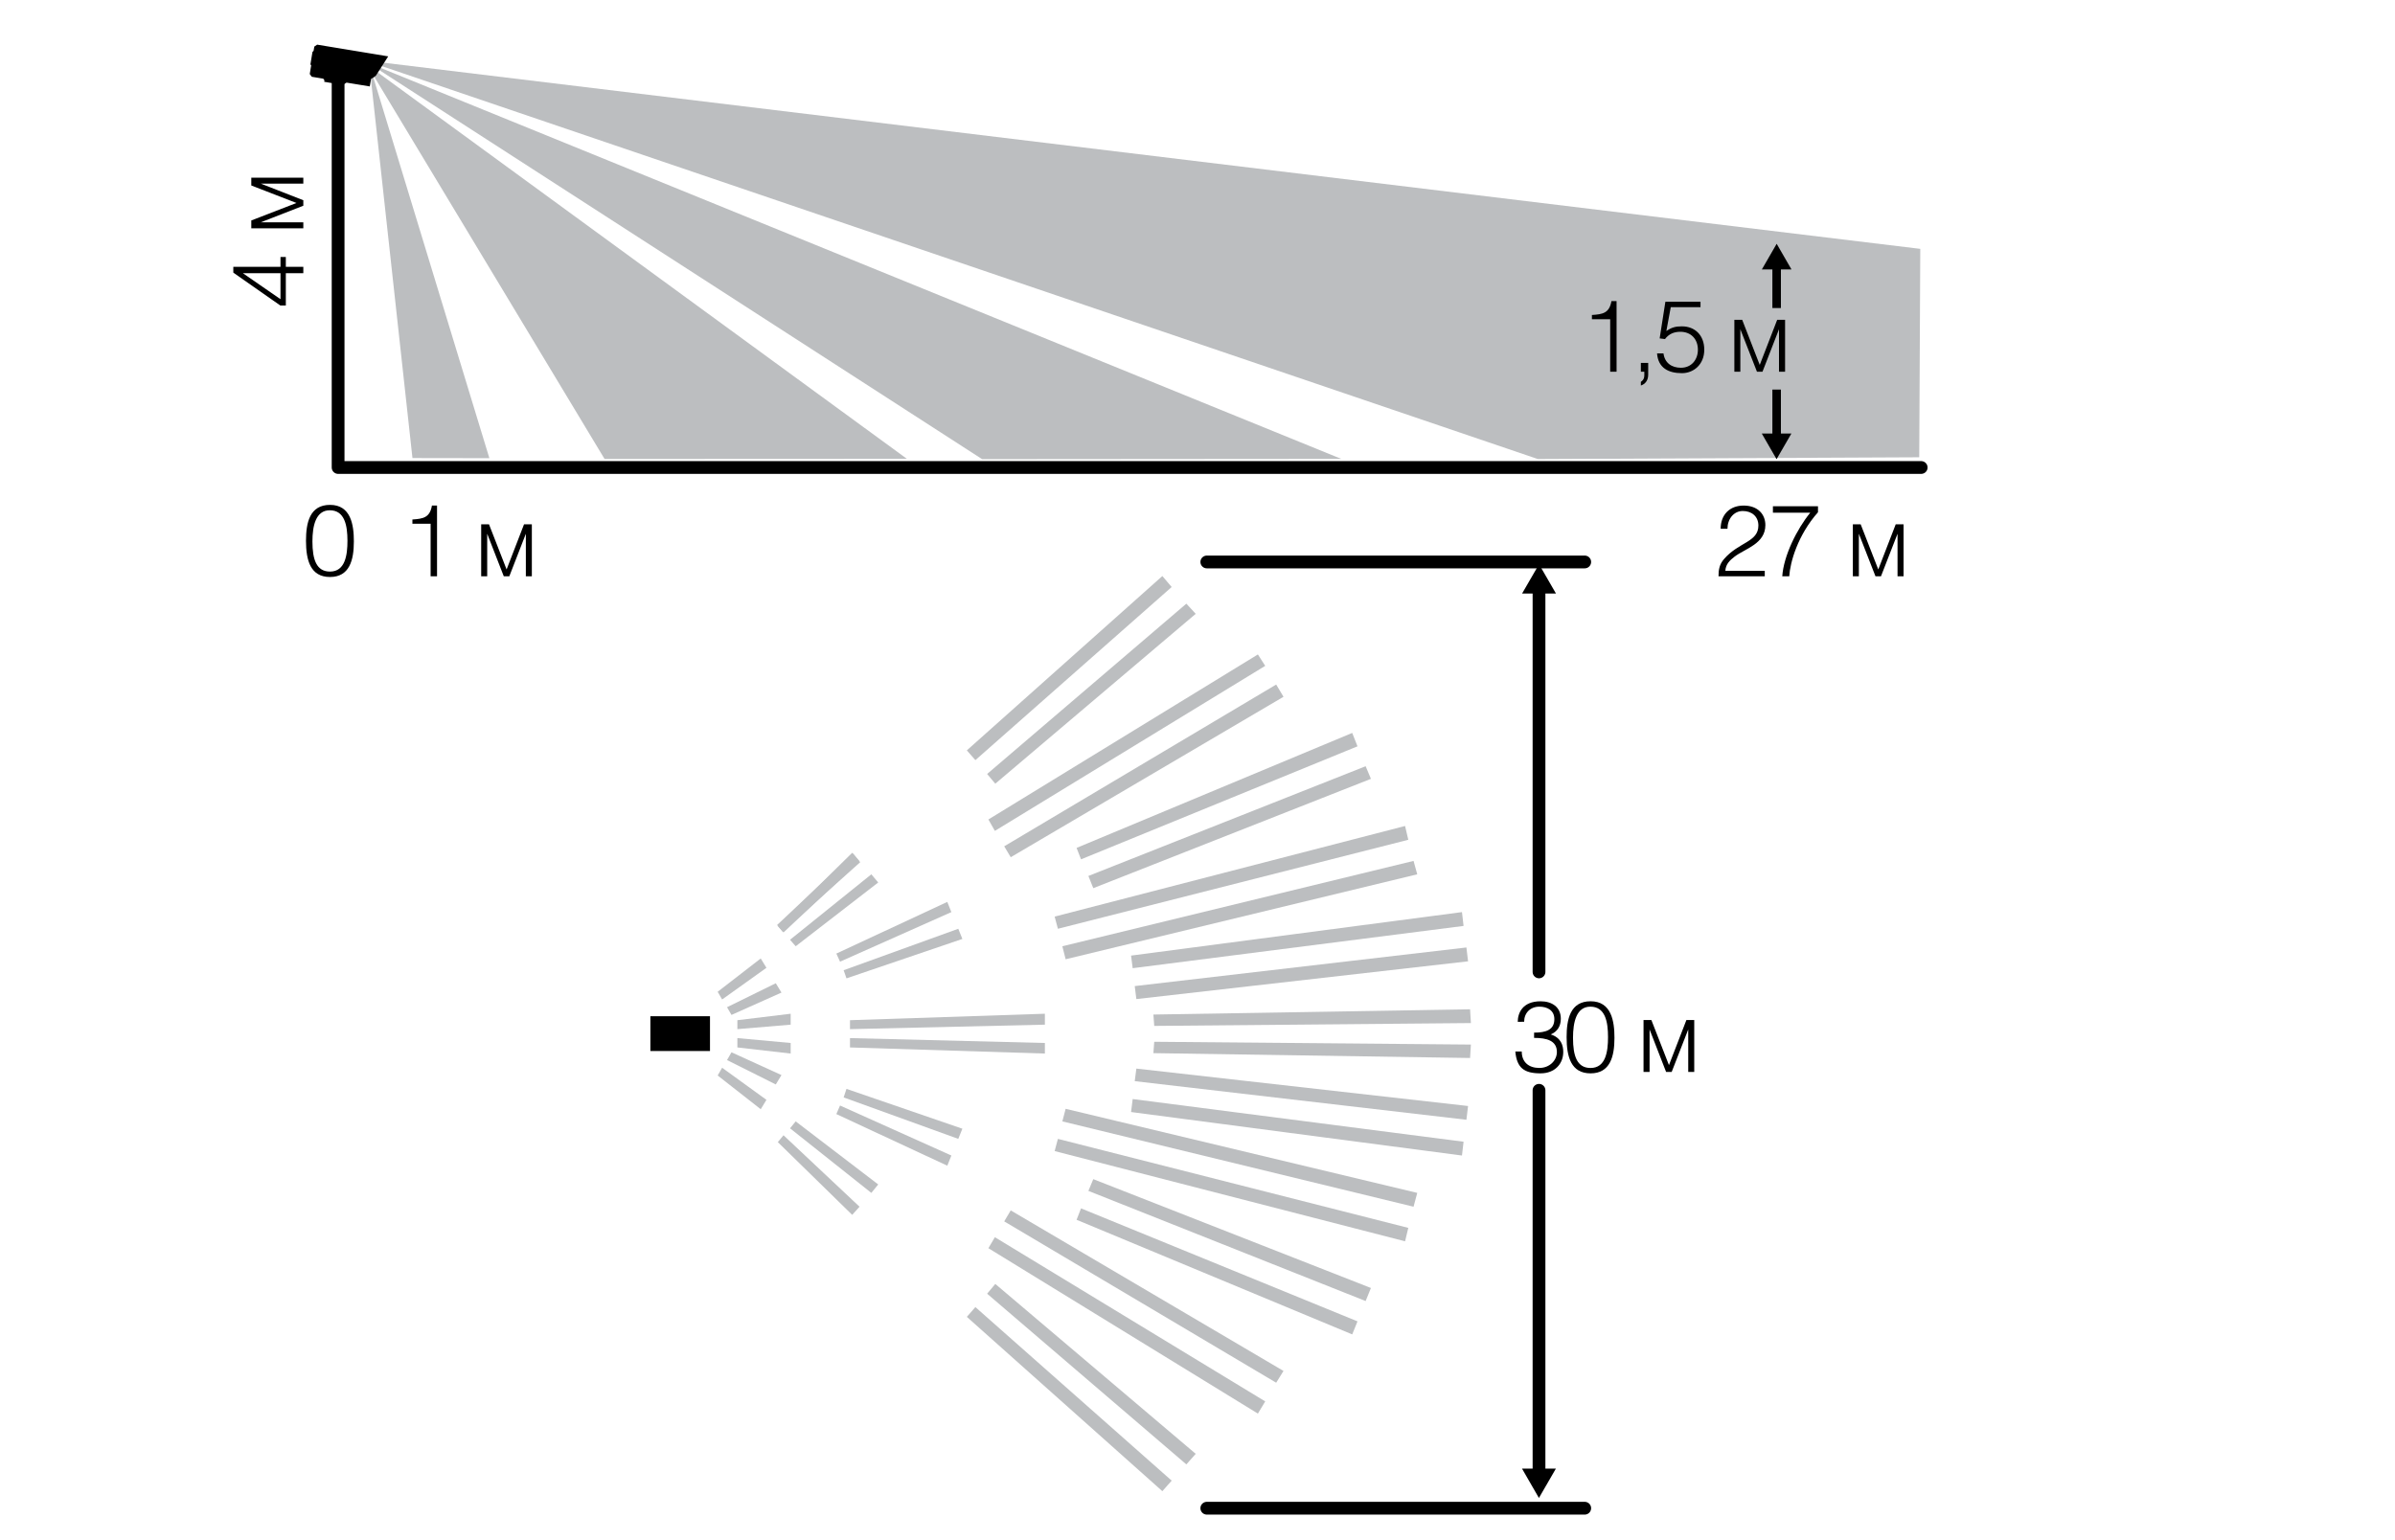 <?xml version="1.0" encoding="utf-8"?>
<!-- Generator: Adobe Illustrator 15.1.0, SVG Export Plug-In . SVG Version: 6.00 Build 0)  -->
<!DOCTYPE svg PUBLIC "-//W3C//DTD SVG 1.1//EN" "http://www.w3.org/Graphics/SVG/1.1/DTD/svg11.dtd">
<svg version="1.1" id="Layer_1" xmlns="http://www.w3.org/2000/svg" xmlns:xlink="http://www.w3.org/1999/xlink" x="0px" y="0px"
	 width="140.643px" height="90.439px" viewBox="0 0 140.643 90.439" enable-background="new 0 0 140.643 90.439"
	 xml:space="preserve">
<g>
	<defs>
		<polygon id="SVGID_1_" points="21.447,3.553 90.312,26.966 112.704,26.861 112.766,14.618 		"/>
	</defs>
	<use xlink:href="#SVGID_1_"  overflow="visible" fill="#BCBEC0"/>
	<clipPath id="SVGID_2_">
		<use xlink:href="#SVGID_1_"  overflow="visible"/>
	</clipPath>
</g>
<g>
	<defs>
		<polygon id="SVGID_3_" points="21.6,3.683 57.678,26.974 78.77,26.958 		"/>
	</defs>
	<use xlink:href="#SVGID_3_"  overflow="visible" fill="#BCBEC0"/>
	<clipPath id="SVGID_4_">
		<use xlink:href="#SVGID_3_"  overflow="visible"/>
	</clipPath>
</g>
<g>
	<defs>
		<polygon id="SVGID_5_" points="21.684,3.761 24.221,26.907 28.738,26.914 		"/>
	</defs>
	<use xlink:href="#SVGID_5_"  overflow="visible" fill="#BCBEC0"/>
	<clipPath id="SVGID_6_">
		<use xlink:href="#SVGID_5_"  overflow="visible"/>
	</clipPath>
</g>
<g>
	<defs>
		<polygon id="SVGID_7_" points="21.544,3.788 35.504,26.963 53.26,26.955 		"/>
	</defs>
	<use xlink:href="#SVGID_7_"  overflow="visible" fill="#BCBEC0"/>
	<clipPath id="SVGID_8_">
		<use xlink:href="#SVGID_7_"  overflow="visible"/>
	</clipPath>
</g>
<rect x="38.317" y="59.82" width="3.251" height="1.792"/>
<rect x="38.317" y="59.82" fill="none" stroke="#000000" stroke-width="0.25" width="3.251" height="1.792"/>
<line fill="none" stroke="#000000" stroke-width="0.75" stroke-linecap="round" stroke-linejoin="round" x1="90.376" y1="64.045" x2="90.376" y2="86.561"/>
<polygon points="89.378,86.269 90.371,87.992 91.367,86.269 "/>
<line fill="none" stroke="#000000" stroke-width="0.75" stroke-linecap="round" stroke-linejoin="round" x1="90.376" y1="57.09" x2="90.376" y2="34.575"/>
<polygon points="91.373,34.866 90.378,33.144 89.382,34.866 "/>
<path fill="none" stroke="#000000" stroke-width="0.75" stroke-linecap="round" stroke-linejoin="round" d="M93.061,88.594H70.868
	 M93.061,33.01H70.868"/>
<g>
	<defs>
		<polygon id="SVGID_9_" points="67.732,59.596 67.781,60.263 86.377,60.096 86.328,59.287 		"/>
	</defs>
	<use xlink:href="#SVGID_9_"  overflow="visible" fill="#BCBEC0"/>
	<clipPath id="SVGID_10_">
		<use xlink:href="#SVGID_9_"  overflow="visible"/>
	</clipPath>
</g>
<g>
	<defs>
		<polygon id="SVGID_11_" points="67.732,61.863 86.328,62.148 86.377,61.359 67.781,61.195 		"/>
	</defs>
	<use xlink:href="#SVGID_11_"  overflow="visible" fill="#BCBEC0"/>
	<clipPath id="SVGID_12_">
		<use xlink:href="#SVGID_11_"  overflow="visible"/>
	</clipPath>
</g>
<g>
	<defs>
		<polygon id="SVGID_13_" points="66.636,63.509 86.113,65.776 86.21,64.968 66.731,62.77 		"/>
	</defs>
	<use xlink:href="#SVGID_13_"  overflow="visible" fill="#BCBEC0"/>
	<clipPath id="SVGID_14_">
		<use xlink:href="#SVGID_13_"  overflow="visible"/>
	</clipPath>
</g>
<g>
	<defs>
		<polygon id="SVGID_15_" points="66.42,65.322 85.852,67.877 85.946,67.066 66.515,64.559 		"/>
	</defs>
	<use xlink:href="#SVGID_15_"  overflow="visible" fill="#BCBEC0"/>
	<clipPath id="SVGID_16_">
		<use xlink:href="#SVGID_15_"  overflow="visible"/>
	</clipPath>
</g>
<g>
	<defs>
		<polygon id="SVGID_17_" points="66.42,56.133 66.515,56.873 85.946,54.39 85.852,53.578 		"/>
	</defs>
	<use xlink:href="#SVGID_17_"  overflow="visible" fill="#BCBEC0"/>
	<clipPath id="SVGID_18_">
		<use xlink:href="#SVGID_17_"  overflow="visible"/>
	</clipPath>
</g>
<g>
	<defs>
		<polygon id="SVGID_19_" points="66.636,57.924 66.731,58.687 86.21,56.469 86.113,55.656 		"/>
	</defs>
	<use xlink:href="#SVGID_19_"  overflow="visible" fill="#BCBEC0"/>
	<clipPath id="SVGID_20_">
		<use xlink:href="#SVGID_19_"  overflow="visible"/>
	</clipPath>
</g>
<g>
	<defs>
		<polygon id="SVGID_21_" points="61.933,53.842 62.124,54.557 82.7,49.33 82.511,48.519 		"/>
	</defs>
	<use xlink:href="#SVGID_21_"  overflow="visible" fill="#BCBEC0"/>
	<clipPath id="SVGID_22_">
		<use xlink:href="#SVGID_21_"  overflow="visible"/>
	</clipPath>
</g>
<g>
	<defs>
		<polygon id="SVGID_23_" points="62.385,55.584 62.578,56.348 83.226,51.358 83.009,50.571 		"/>
	</defs>
	<use xlink:href="#SVGID_23_"  overflow="visible" fill="#BCBEC0"/>
	<clipPath id="SVGID_24_">
		<use xlink:href="#SVGID_23_"  overflow="visible"/>
	</clipPath>
</g>
<g>
	<defs>
		<polygon id="SVGID_25_" points="62.385,65.872 83.009,70.884 83.226,70.072 62.578,65.133 		"/>
	</defs>
	<use xlink:href="#SVGID_25_"  overflow="visible" fill="#BCBEC0"/>
	<clipPath id="SVGID_26_">
		<use xlink:href="#SVGID_25_"  overflow="visible"/>
	</clipPath>
</g>
<g>
	<defs>
		<polygon id="SVGID_27_" points="61.933,67.616 82.511,72.916 82.7,72.127 62.124,66.899 		"/>
	</defs>
	<use xlink:href="#SVGID_27_"  overflow="visible" fill="#BCBEC0"/>
	<clipPath id="SVGID_28_">
		<use xlink:href="#SVGID_27_"  overflow="visible"/>
	</clipPath>
</g>
<g>
	<defs>
		<polygon id="SVGID_29_" points="63.221,49.807 63.482,50.478 79.717,43.84 79.407,43.053 		"/>
	</defs>
	<use xlink:href="#SVGID_29_"  overflow="visible" fill="#BCBEC0"/>
	<clipPath id="SVGID_30_">
		<use xlink:href="#SVGID_29_"  overflow="visible"/>
	</clipPath>
</g>
<g>
	<defs>
		<polygon id="SVGID_31_" points="63.914,51.455 64.202,52.172 80.506,45.75 80.195,45.009 		"/>
	</defs>
	<use xlink:href="#SVGID_31_"  overflow="visible" fill="#BCBEC0"/>
	<clipPath id="SVGID_32_">
		<use xlink:href="#SVGID_31_"  overflow="visible"/>
	</clipPath>
</g>
<g>
	<defs>
		<polygon id="SVGID_33_" points="63.914,69.954 80.193,76.424 80.195,76.424 80.506,75.658 64.202,69.265 		"/>
	</defs>
	<use xlink:href="#SVGID_33_"  overflow="visible" fill="#BCBEC0"/>
	<clipPath id="SVGID_34_">
		<use xlink:href="#SVGID_33_"  overflow="visible"/>
	</clipPath>
</g>
<g>
	<defs>
		<polygon id="SVGID_35_" points="63.221,71.651 79.407,78.384 79.717,77.618 63.482,70.981 		"/>
	</defs>
	<use xlink:href="#SVGID_35_"  overflow="visible" fill="#BCBEC0"/>
	<clipPath id="SVGID_36_">
		<use xlink:href="#SVGID_35_"  overflow="visible"/>
	</clipPath>
</g>
<g>
	<defs>
		<polygon id="SVGID_37_" points="58.971,71.745 74.942,81.222 75.372,80.531 59.354,71.1 		"/>
	</defs>
	<use xlink:href="#SVGID_37_"  overflow="visible" fill="#BCBEC0"/>
	<clipPath id="SVGID_38_">
		<use xlink:href="#SVGID_37_"  overflow="visible"/>
	</clipPath>
</g>
<g>
	<defs>
		<polygon id="SVGID_39_" points="58.042,73.32 73.868,83.036 74.298,82.32 58.423,72.675 		"/>
	</defs>
	<use xlink:href="#SVGID_39_"  overflow="visible" fill="#BCBEC0"/>
	<clipPath id="SVGID_40_">
		<use xlink:href="#SVGID_39_"  overflow="visible"/>
	</clipPath>
</g>
<g>
	<defs>
		<polygon id="SVGID_41_" points="58.042,48.137 58.423,48.807 74.298,39.113 73.868,38.443 		"/>
	</defs>
	<use xlink:href="#SVGID_41_"  overflow="visible" fill="#BCBEC0"/>
	<clipPath id="SVGID_42_">
		<use xlink:href="#SVGID_41_"  overflow="visible"/>
	</clipPath>
</g>
<g>
	<defs>
		<polygon id="SVGID_43_" points="58.971,49.713 59.354,50.354 75.372,40.93 74.942,40.211 		"/>
	</defs>
	<use xlink:href="#SVGID_43_"  overflow="visible" fill="#BCBEC0"/>
	<clipPath id="SVGID_44_">
		<use xlink:href="#SVGID_43_"  overflow="visible"/>
	</clipPath>
</g>
<g>
	<defs>
		<polygon id="SVGID_45_" points="57.968,75.994 69.666,86.02 69.667,86.02 70.217,85.4 58.447,75.42 		"/>
	</defs>
	<use xlink:href="#SVGID_45_"  overflow="visible" fill="#BCBEC0"/>
	<clipPath id="SVGID_46_">
		<use xlink:href="#SVGID_45_"  overflow="visible"/>
	</clipPath>
</g>
<g>
	<defs>
		<polygon id="SVGID_47_" points="56.776,77.354 68.258,87.594 68.805,86.975 57.278,76.78 		"/>
	</defs>
	<use xlink:href="#SVGID_47_"  overflow="visible" fill="#BCBEC0"/>
	<clipPath id="SVGID_48_">
		<use xlink:href="#SVGID_47_"  overflow="visible"/>
	</clipPath>
</g>
<g>
	<defs>
		<polygon id="SVGID_49_" points="56.776,44.078 57.278,44.651 68.805,34.482 68.258,33.837 		"/>
	</defs>
	<use xlink:href="#SVGID_49_"  overflow="visible" fill="#BCBEC0"/>
	<clipPath id="SVGID_50_">
		<use xlink:href="#SVGID_49_"  overflow="visible"/>
	</clipPath>
</g>
<g>
	<defs>
		<polygon id="SVGID_51_" points="57.968,45.464 58.447,46.035 70.217,36.057 69.667,35.46 		"/>
	</defs>
	<use xlink:href="#SVGID_51_"  overflow="visible" fill="#BCBEC0"/>
	<clipPath id="SVGID_52_">
		<use xlink:href="#SVGID_51_"  overflow="visible"/>
	</clipPath>
</g>
<g>
	<defs>
		<polygon id="SVGID_53_" points="49.914,59.928 49.914,60.453 61.359,60.19 61.359,59.548 		"/>
	</defs>
	<use xlink:href="#SVGID_53_"  overflow="visible" fill="#BCBEC0"/>
	<clipPath id="SVGID_54_">
		<use xlink:href="#SVGID_53_"  overflow="visible"/>
	</clipPath>
</g>
<g>
	<defs>
		<polygon id="SVGID_55_" points="49.914,61.528 61.359,61.887 61.359,61.266 49.914,60.979 		"/>
	</defs>
	<use xlink:href="#SVGID_55_"  overflow="visible" fill="#BCBEC0"/>
	<clipPath id="SVGID_56_">
		<use xlink:href="#SVGID_55_"  overflow="visible"/>
	</clipPath>
</g>
<g>
	<defs>
		<polygon id="SVGID_57_" points="43.301,59.928 43.301,60.453 46.431,60.19 46.431,59.548 		"/>
	</defs>
	<use xlink:href="#SVGID_57_"  overflow="visible" fill="#BCBEC0"/>
	<clipPath id="SVGID_58_">
		<use xlink:href="#SVGID_57_"  overflow="visible"/>
	</clipPath>
</g>
<g>
	<defs>
		<polygon id="SVGID_59_" points="43.301,61.528 46.431,61.887 46.431,61.266 43.301,60.979 		"/>
	</defs>
	<use xlink:href="#SVGID_59_"  overflow="visible" fill="#BCBEC0"/>
	<clipPath id="SVGID_60_">
		<use xlink:href="#SVGID_59_"  overflow="visible"/>
	</clipPath>
</g>
<g>
	<defs>
		<polygon id="SVGID_61_" points="49.542,64.464 56.274,66.899 56.514,66.302 49.708,63.962 		"/>
	</defs>
	<use xlink:href="#SVGID_61_"  overflow="visible" fill="#BCBEC0"/>
	<clipPath id="SVGID_62_">
		<use xlink:href="#SVGID_61_"  overflow="visible"/>
	</clipPath>
</g>
<g>
	<defs>
		<polygon id="SVGID_63_" points="49.113,65.442 55.629,68.474 55.868,67.877 49.33,64.94 		"/>
	</defs>
	<use xlink:href="#SVGID_63_"  overflow="visible" fill="#BCBEC0"/>
	<clipPath id="SVGID_64_">
		<use xlink:href="#SVGID_63_"  overflow="visible"/>
	</clipPath>
</g>
<g>
	<defs>
		<polygon id="SVGID_65_" points="49.113,56.014 49.33,56.49 55.868,53.578 55.629,52.98 		"/>
	</defs>
	<use xlink:href="#SVGID_65_"  overflow="visible" fill="#BCBEC0"/>
	<clipPath id="SVGID_66_">
		<use xlink:href="#SVGID_65_"  overflow="visible"/>
	</clipPath>
</g>
<g>
	<defs>
		<polygon id="SVGID_67_" points="49.542,56.992 49.708,57.47 56.514,55.154 56.274,54.557 		"/>
	</defs>
	<use xlink:href="#SVGID_67_"  overflow="visible" fill="#BCBEC0"/>
	<clipPath id="SVGID_68_">
		<use xlink:href="#SVGID_67_"  overflow="visible"/>
	</clipPath>
</g>
<g>
	<defs>
		<polygon id="SVGID_69_" points="45.676,54.39 46.011,54.772 50.475,50.596 50.044,50.093 		"/>
	</defs>
	<use xlink:href="#SVGID_69_"  overflow="visible" fill="#BCBEC0"/>
	<clipPath id="SVGID_70_">
		<use xlink:href="#SVGID_69_"  overflow="visible"/>
	</clipPath>
</g>
<g>
	<defs>
		<polygon id="SVGID_71_" points="45.633,54.337 45.959,54.726 50.514,50.647 50.093,50.137 		"/>
	</defs>
	<use xlink:href="#SVGID_71_"  overflow="visible" fill="#BCBEC0"/>
	<clipPath id="SVGID_72_">
		<use xlink:href="#SVGID_71_"  overflow="visible"/>
	</clipPath>
</g>
<g>
	<defs>
		<polygon id="SVGID_73_" points="46.393,55.203 46.726,55.584 51.572,51.838 51.168,51.358 		"/>
	</defs>
	<use xlink:href="#SVGID_73_"  overflow="visible" fill="#BCBEC0"/>
	<clipPath id="SVGID_74_">
		<use xlink:href="#SVGID_73_"  overflow="visible"/>
	</clipPath>
</g>
<g>
	<defs>
		<polygon id="SVGID_75_" points="46.393,66.278 51.168,70.072 51.572,69.576 46.726,65.872 		"/>
	</defs>
	<use xlink:href="#SVGID_75_"  overflow="visible" fill="#BCBEC0"/>
	<clipPath id="SVGID_76_">
		<use xlink:href="#SVGID_75_"  overflow="visible"/>
	</clipPath>
</g>
<g>
	<defs>
		<polygon id="SVGID_77_" points="45.676,67.09 50.044,71.363 50.475,70.884 46.011,66.687 		"/>
	</defs>
	<use xlink:href="#SVGID_77_"  overflow="visible" fill="#BCBEC0"/>
	<clipPath id="SVGID_78_">
		<use xlink:href="#SVGID_77_"  overflow="visible"/>
	</clipPath>
</g>
<g>
	<defs>
		<polygon id="SVGID_79_" points="42.694,62.269 45.557,63.702 45.891,63.151 42.955,61.813 		"/>
	</defs>
	<use xlink:href="#SVGID_79_"  overflow="visible" fill="#BCBEC0"/>
	<clipPath id="SVGID_80_">
		<use xlink:href="#SVGID_79_"  overflow="visible"/>
	</clipPath>
</g>
<g>
	<defs>
		<polygon id="SVGID_81_" points="42.144,63.176 44.673,65.157 45.008,64.606 42.406,62.721 		"/>
	</defs>
	<use xlink:href="#SVGID_81_"  overflow="visible" fill="#BCBEC0"/>
	<clipPath id="SVGID_82_">
		<use xlink:href="#SVGID_81_"  overflow="visible"/>
	</clipPath>
</g>
<g>
	<defs>
		<polygon id="SVGID_83_" points="42.144,58.258 42.406,58.71 45.008,56.85 44.673,56.301 		"/>
	</defs>
	<use xlink:href="#SVGID_83_"  overflow="visible" fill="#BCBEC0"/>
	<clipPath id="SVGID_84_">
		<use xlink:href="#SVGID_83_"  overflow="visible"/>
	</clipPath>
</g>
<g>
	<defs>
		<polygon id="SVGID_85_" points="42.694,59.165 42.955,59.618 45.891,58.305 45.557,57.757 		"/>
	</defs>
	<use xlink:href="#SVGID_85_"  overflow="visible" fill="#BCBEC0"/>
	<clipPath id="SVGID_86_">
		<use xlink:href="#SVGID_85_"  overflow="visible"/>
	</clipPath>
</g>
<path d="M19.366,29.974c-0.823,0-1.019,0.913-1.019,1.831c0,1.066,0.236,1.77,1.032,1.77c0.894,0,1.025-0.973,1.025-1.809
	C20.403,30.869,20.243,29.974,19.366,29.974 M20.78,31.805c0,1.103-0.258,2.088-1.401,2.088c-1.149,0-1.41-0.98-1.41-2.127
	c0-1.051,0.213-2.109,1.41-2.109C20.61,29.656,20.78,30.84,20.78,31.805"/>
<path d="M94.931,17.686v4.15h-0.375v-3.085h-1.073v-0.249c0.629-0.04,1.024-0.104,1.147-0.816H94.931z"/>
<path d="M96.788,21.319v0.694c0,0.342-0.183,0.553-0.431,0.632v-0.217c0.095-0.061,0.203-0.155,0.203-0.391v-0.202h-0.203v-0.517
	H96.788z"/>
<path d="M99.86,17.724v0.321h-1.747l-0.258,1.394c0.323-0.21,0.536-0.269,0.913-0.269c0.761,0,1.313,0.519,1.313,1.372
	c0,0.872-0.629,1.378-1.313,1.378c-0.784,0-1.396-0.302-1.46-1.161h0.377c0.075,0.562,0.481,0.843,1.026,0.843
	c0.616,0,0.995-0.471,0.995-1.06c0-0.619-0.401-1.053-1.03-1.053c-0.375,0-0.676,0.129-0.903,0.429l-0.312-0.04l0.336-2.154H99.86z"
	/>
<polygon points="102.308,18.785 103.338,21.436 104.363,18.785 104.826,18.785 104.826,21.836 104.469,21.836 104.469,19.34 
	103.499,21.836 103.175,21.836 102.199,19.34 102.199,21.836 101.848,21.836 101.848,18.785 "/>
<path d="M16.471,17.574v-1.525h-2.207L16.471,17.574z M13.701,15.672h2.77v-0.577h0.314v0.577h1.027v0.377h-1.027v1.897h-0.323
	l-2.761-1.932V15.672z"/>
<polygon points="14.757,12.95 17.41,11.923 14.757,10.895 14.757,10.438 17.812,10.438 17.812,10.786 15.314,10.786 17.812,11.762 
	17.812,12.085 15.314,13.058 17.812,13.058 17.812,13.413 14.757,13.413 "/>
<polyline fill="none" stroke="#000000" stroke-width="0.75" stroke-linecap="round" stroke-linejoin="round" points="
	112.819,27.461 19.855,27.461 19.855,4.625 "/>
<path d="M101.043,31.06c0-0.822,0.528-1.362,1.35-1.362c0.834,0,1.276,0.514,1.276,1.146c0,1.103-1.19,1.381-1.807,1.853
	c-0.271,0.207-0.524,0.442-0.543,0.836h2.315v0.319h-2.717c0-0.396,0.059-0.709,0.326-1.014c0.864-1.002,2.016-0.99,2.016-1.967
	c0-0.543-0.401-0.854-0.914-0.854c-0.543,0-0.901,0.481-0.901,1.043H101.043z"/>
<path d="M104.112,29.738h2.647v0.352c-1.192,1.347-1.64,2.948-1.687,3.762h-0.411c0.081-1.202,0.848-2.758,1.643-3.736h-2.192
	V29.738z"/>
<polygon points="109.266,30.799 110.299,33.45 111.323,30.799 111.784,30.799 111.784,33.852 111.43,33.852 111.43,31.353 
	110.458,33.852 110.135,33.852 109.159,31.353 109.159,33.852 108.806,33.852 108.806,30.799 "/>
<path d="M25.664,29.697v4.154h-0.377v-3.086h-1.069v-0.249c0.629-0.043,1.024-0.105,1.147-0.819H25.664z"/>
<polygon points="28.716,30.799 29.749,33.45 30.773,30.799 31.232,30.799 31.232,33.852 30.88,33.852 30.88,31.353 29.909,33.852 
	29.584,33.852 28.61,31.353 28.61,33.852 28.257,33.852 28.257,30.799 "/>
<line fill="none" stroke="#000000" stroke-width="0.5" x1="104.331" y1="22.884" x2="104.331" y2="25.721"/>
<polygon points="103.458,25.466 104.327,26.973 105.197,25.466 "/>
<line fill="none" stroke="#000000" stroke-width="0.5" x1="104.331" y1="18.094" x2="104.331" y2="15.574"/>
<polygon points="105.203,15.828 104.333,14.32 103.462,15.828 "/>
<path d="M19.746,4.804L20.09,4.86l0.014-0.077L20.202,4.8l0.118-0.079l1.292,0.212L21.668,4.6c0,0,0.01-0.061,0.086-0.09
	c0.079-0.031,0.226-0.152,0.226-0.152l0.61-0.954l-3.936-0.65L18.572,2.81l-0.039,0.229l-0.068,0.075l-0.104,0.634l0.045,0.06
	l-0.061,0.364l-0.023,0.145l0.059,0.078l0.672,0.111l0.077,0.105l0.067,0.011l-0.014,0.08l0.344,0.058L19.746,4.804z"/>
<path fill="none" stroke="#000000" stroke-width="0.25" d="M19.746,4.804L20.09,4.86l0.014-0.077L20.202,4.8l0.118-0.079
	l1.292,0.212L21.668,4.6c0,0,0.01-0.061,0.086-0.09c0.079-0.031,0.226-0.152,0.226-0.152l0.61-0.954l-3.936-0.65L18.572,2.81
	l-0.039,0.229l-0.068,0.075l-0.104,0.634l0.045,0.06l-0.061,0.364l-0.023,0.145l0.059,0.078l0.672,0.111l0.077,0.105l0.067,0.011
	l-0.014,0.08l0.344,0.058L19.746,4.804z"/>
<path d="M89.128,60.021c0-0.481,0.252-1.204,1.342-1.204c0.653,0,1.187,0.329,1.187,1.023c0,0.43-0.193,0.756-0.593,0.924
	c0.603,0.188,0.736,0.644,0.736,1.027c0,0.684-0.479,1.259-1.335,1.259c-0.961,0-1.391-0.317-1.48-1.282h0.377
	c0,0.627,0.418,0.965,1.032,0.965c0.599,0,1.032-0.437,1.032-0.937c0-0.674-0.609-0.829-1.339-0.829v-0.309
	c0.7,0,1.19-0.161,1.19-0.793c0-0.513-0.408-0.732-0.884-0.732c-0.53,0-0.89,0.371-0.89,0.888H89.128z"/>
<path d="M93.394,59.133c-0.828,0-1.021,0.914-1.021,1.834c0,1.064,0.235,1.767,1.03,1.767c0.896,0,1.026-0.972,1.026-1.81
	C94.43,60.026,94.27,59.133,93.394,59.133 M94.807,60.967c0,1.1-0.258,2.083-1.403,2.083c-1.149,0-1.407-0.976-1.407-2.126
	c0-1.049,0.21-2.108,1.407-2.108C94.635,58.815,94.807,59.998,94.807,60.967"/>
<polygon points="96.974,59.916 98.007,62.566 99.032,59.916 99.492,59.916 99.492,62.966 99.139,62.966 99.139,60.471 
	98.167,62.966 97.839,62.966 96.869,60.471 96.869,62.966 96.514,62.966 96.514,59.916 "/>
</svg>
